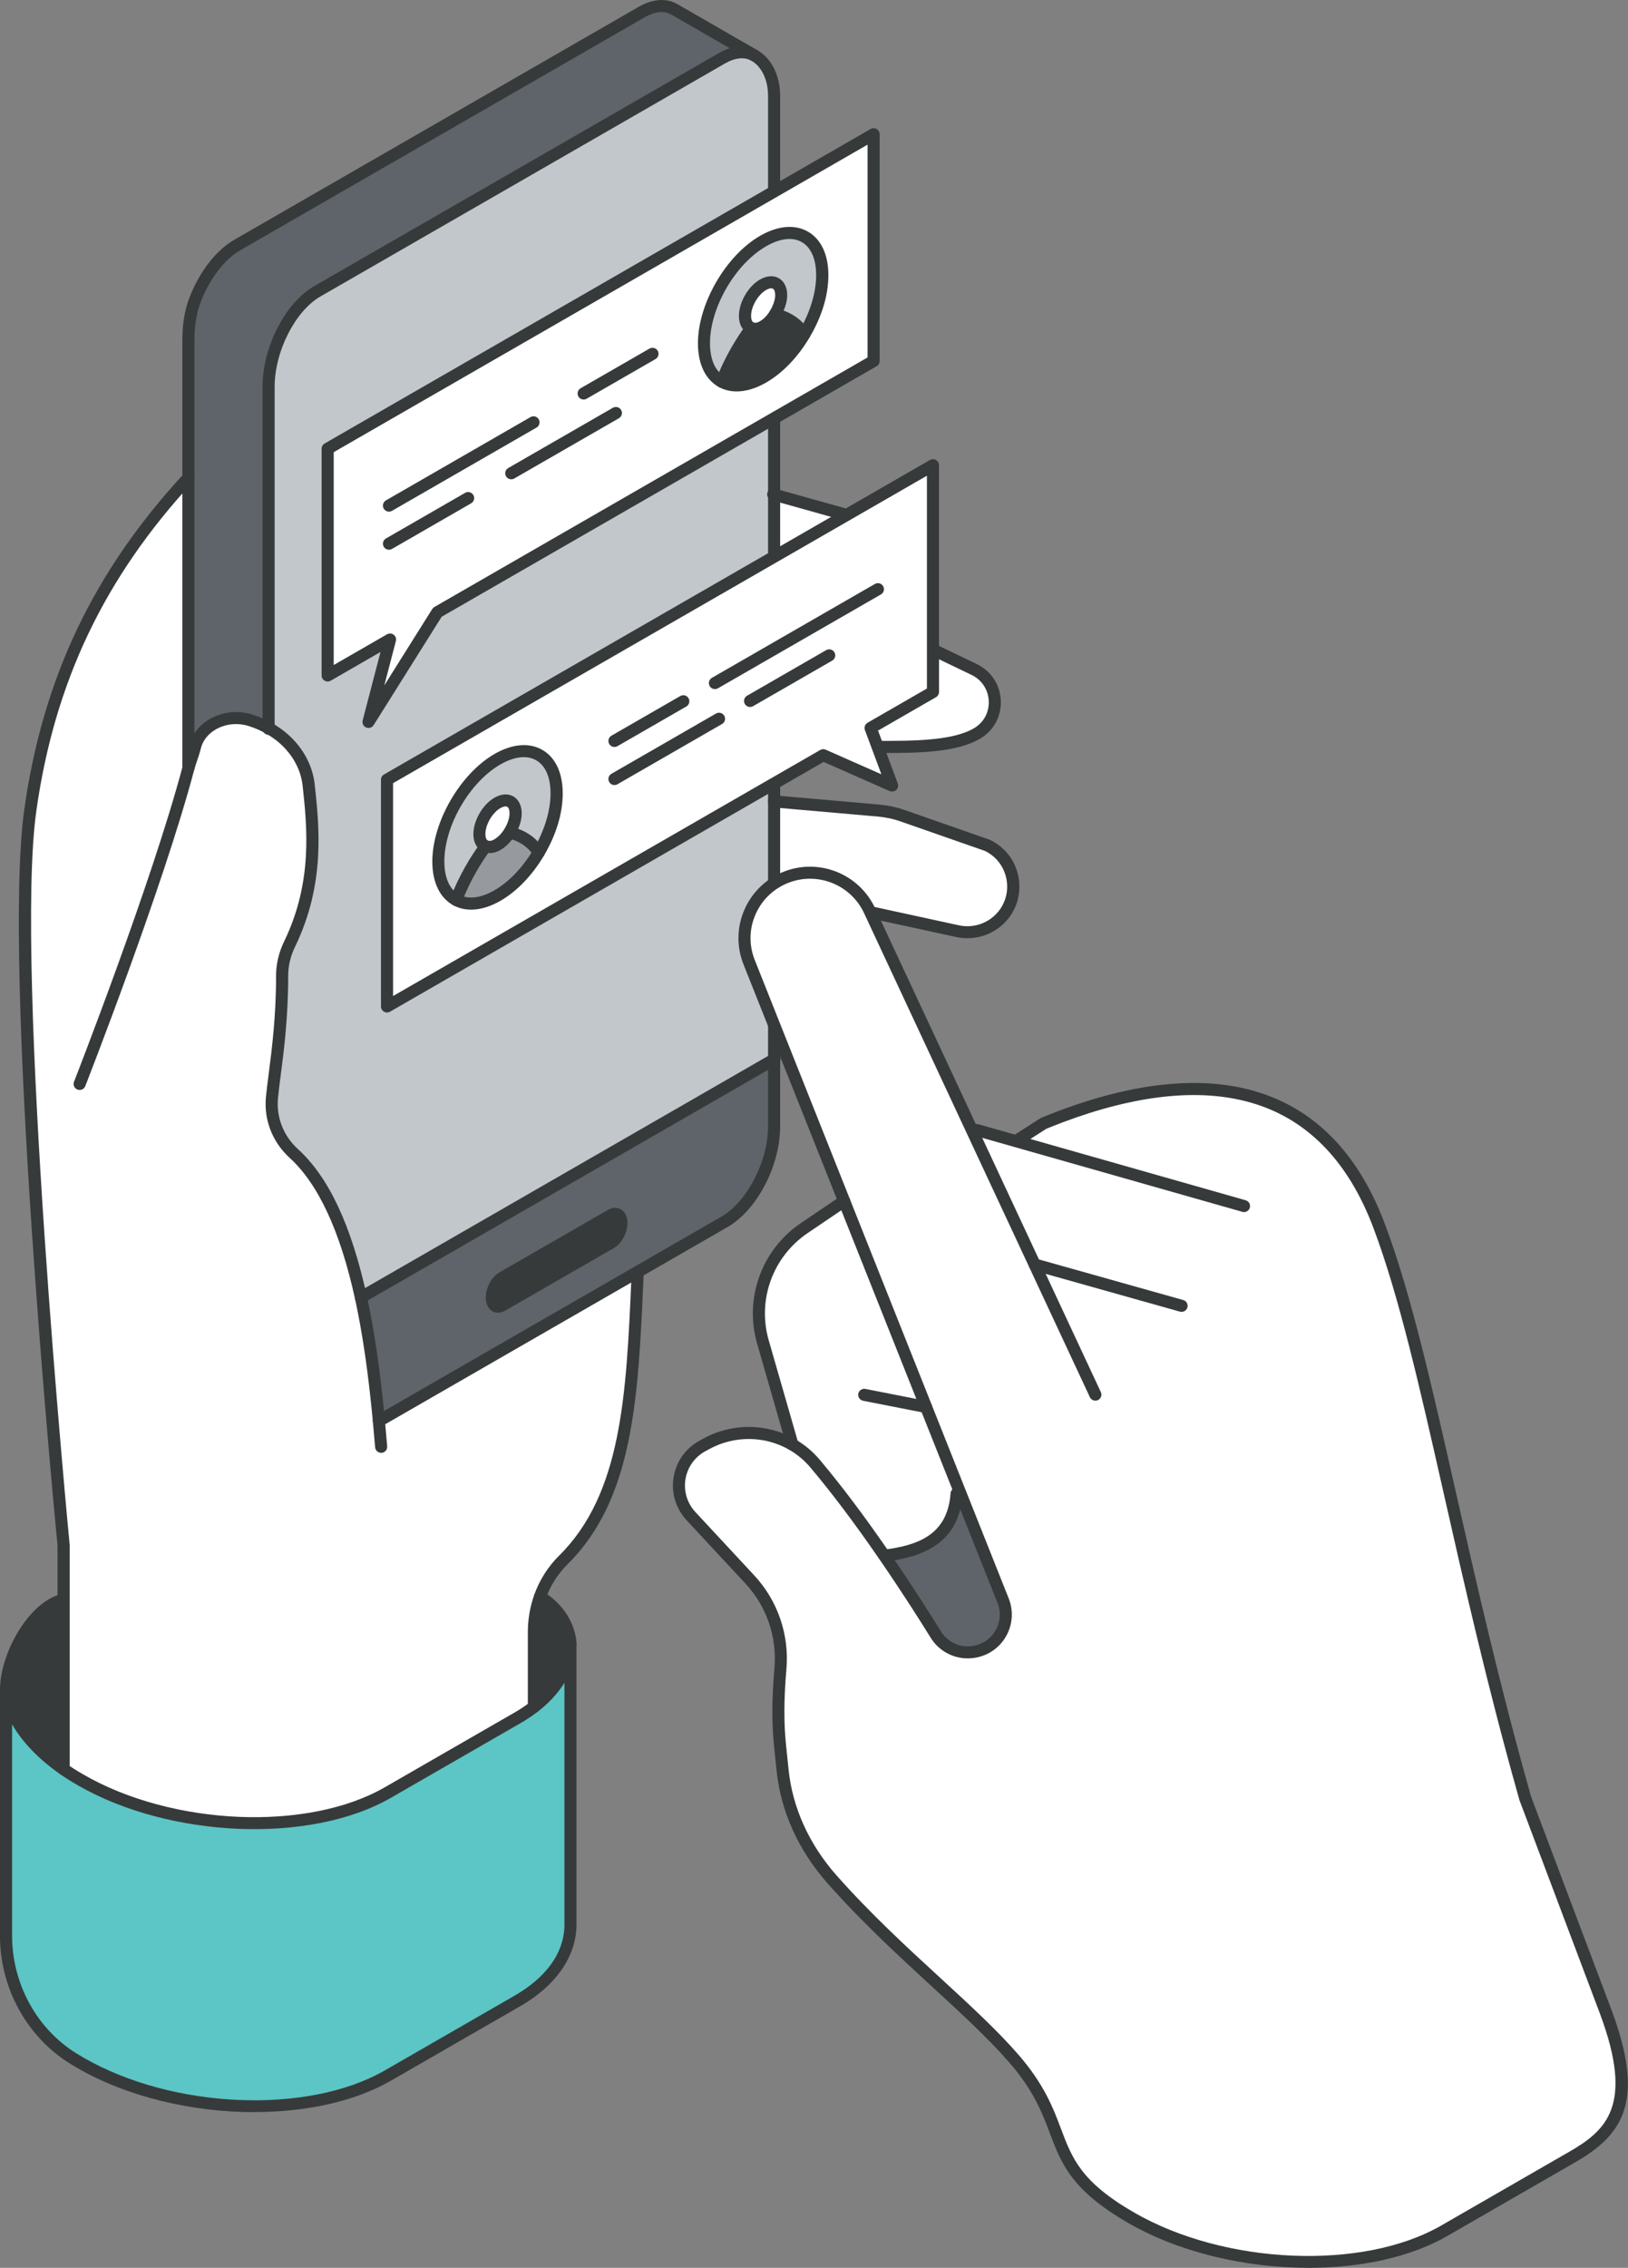 <svg width="222" height="309" viewBox="0 0 222 309" fill="none" xmlns="http://www.w3.org/2000/svg">
<rect x="0" y="0" width="222" height="309" fill="#808080" stroke="none"/>
<g clip-path="url(#clip0_896_36436)">
<path d="M134.637 115.177C138.876 117.216 139.421 123.025 135.633 125.804C134.181 126.862 132.345 127.251 130.602 126.873L118.924 124.335C113.943 125.481 109.902 125.618 105.564 125.185V109.186L119.87 110.441C120.948 110.54 122.009 110.765 123.026 111.115L134.643 115.171L134.637 115.177Z" fill="white"/>
<path d="M132.846 91.22C136.408 92.935 136.656 97.928 133.247 99.934C129.976 101.869 124.071 101.776 119.315 101.776C113.68 101.776 109.501 100.433 105.438 99.085V85.728C109.672 85.563 112.954 84.807 115.522 83.744L119.095 84.621L132.84 91.225L132.846 91.22Z" fill="white"/>
<path d="M117.754 70.803C122.284 72.058 123.714 77.89 120.151 80.948C118.958 81.973 117.446 82.938 115.528 83.733C112.96 84.796 109.683 85.552 105.444 85.717V67.356L117.754 70.797V70.803Z" fill="white"/>
<path d="M105.559 144.341V153.478C105.559 158.487 102.568 164.308 98.797 166.479L51.663 193.609C51.163 188.178 50.426 182.319 49.211 176.788L105.559 144.341ZM84.315 168.205C84.573 167.717 84.733 167.158 84.733 166.638C84.733 165.591 84.101 165.119 83.309 165.569L68.481 174.103C68.085 174.327 67.733 174.744 67.475 175.232C67.217 175.72 67.063 176.284 67.063 176.805C67.063 177.852 67.695 178.323 68.481 177.874L83.309 169.34C83.705 169.115 84.057 168.698 84.315 168.205Z" fill="#5F646B"/>
<path d="M105.559 125.191V144.341L49.211 176.788C47.446 168.704 44.648 161.343 40.057 157.166C37.852 155.155 36.819 152.382 37.072 149.608C37.38 146.237 38.474 140.554 38.463 132.941C38.463 131.444 38.831 129.975 39.502 128.6C43.416 120.504 42.734 113.012 42.091 107.027C41.877 104.993 40.986 103.108 39.601 101.573C38.82 100.696 37.874 99.934 36.802 99.315L36.632 99.304V52.688C36.632 47.679 39.507 41.858 43.279 39.688L98.445 7.942C100.155 6.961 101.716 6.889 102.915 7.58C104.361 8.408 105.559 10.342 105.559 13.083V125.191Z" fill="#C2C7CC"/>
<path d="M102.915 7.58C101.716 6.89 100.155 6.961 98.445 7.942L43.279 39.693C39.513 41.864 36.632 47.684 36.632 52.694V99.309L36.803 99.32C35.978 98.833 35.076 98.438 34.114 98.142C30.832 97.133 27.269 98.865 26.571 101.842C26.362 102.735 25.95 103.678 25.691 104.659V46.385C25.691 44.664 25.873 42.845 26.5 41.113L26.511 41.091C27.709 37.802 29.875 34.815 32.344 33.385L87.51 1.639C89.214 0.658 90.776 0.592 91.974 1.283L102.921 7.58H102.915Z" fill="#5F646B"/>
<path d="M51.663 193.604L86.96 173.286C86.24 189.367 85.811 203.662 76.816 212.546C75.381 213.966 74.309 215.692 73.633 217.556C73.088 219.096 72.803 220.729 72.803 222.395V232.579C72.126 233.105 71.373 233.604 70.554 234.075L52.878 244.248C42.141 250.425 23.387 249.658 10.99 242.516C10.17 242.045 9.39 241.562 8.67 241.053V210.568C8.67 210.568 1.055 132.151 4.128 110.387C6.905 90.732 15.053 76.597 25.691 65.097V104.653C25.949 103.667 26.362 102.724 26.571 101.836C27.269 98.866 30.832 97.128 34.114 98.137C35.076 98.433 35.978 98.827 36.802 99.315C37.874 99.934 38.82 100.691 39.601 101.573C40.981 103.108 41.871 104.993 42.091 107.027C42.734 113.017 43.422 120.504 39.502 128.6C38.831 129.976 38.463 131.444 38.463 132.941C38.474 140.559 37.38 146.243 37.072 149.608C36.819 152.382 37.852 155.155 40.057 157.167C44.648 161.343 47.441 168.704 49.211 176.788C50.426 182.319 51.157 188.183 51.663 193.609V193.604Z" fill="white"/>
<path d="M84.734 166.632C84.734 167.153 84.574 167.717 84.316 168.2C84.058 168.687 83.706 169.109 83.31 169.334L68.482 177.868C67.701 178.317 67.064 177.846 67.064 176.799C67.064 176.279 67.223 175.714 67.476 175.226C67.734 174.738 68.086 174.322 68.482 174.097L83.31 165.563C84.096 165.114 84.734 165.585 84.734 166.632Z" fill="#373A3A"/>
<path d="M77.795 224.04V262.604C77.63 266.369 75.244 269.943 70.56 272.645L52.884 282.817C42.147 288.994 23.388 288.227 10.995 281.085C10.655 280.888 10.319 280.691 10 280.493C4.227 276.931 0.824 270.535 0.824 263.766V230.217C1.33 233.966 3.98 237.802 8.67 241.063C9.395 241.568 10.171 242.055 10.99 242.527C23.388 249.669 42.141 250.436 52.878 244.259L70.554 234.086C71.373 233.615 72.121 233.116 72.803 232.59C76.003 230.123 77.652 227.153 77.789 224.045L77.795 224.04Z" fill="#5CC5C5"/>
<path d="M73.633 217.561C77.828 220.192 77.789 224.045 77.789 224.045C77.652 227.147 76.002 230.123 72.803 232.59V222.406C72.803 220.74 73.089 219.107 73.633 217.567V217.561Z" fill="#373A3A"/>
<path d="M8.67 218.065V241.064C3.975 237.802 1.33 233.966 0.824 230.217C0.824 225.81 4.2 219.397 8.279 218.071H8.675L8.67 218.065Z" fill="#373A3A"/>
<path d="M34.68 287.789C26.291 287.789 17.456 285.755 10.578 281.793C10.231 281.595 9.89 281.387 9.56 281.184C3.661 277.539 -0.006 270.864 -0.006 263.755V230.206C-0.006 229.773 0.33 229.417 0.764 229.384C1.209 229.362 1.578 229.663 1.638 230.096C2.122 233.697 4.788 237.347 9.137 240.378C9.819 240.855 10.583 241.332 11.397 241.798C23.542 248.797 41.965 249.57 52.461 243.53L70.136 233.357C70.917 232.908 71.643 232.426 72.292 231.921C75.216 229.663 76.833 226.923 76.959 223.99C76.981 223.546 77.339 223.201 77.8 223.207C78.251 223.218 78.609 223.579 78.609 224.029V262.593C78.422 266.797 75.706 270.606 70.961 273.341L53.285 283.514C48.31 286.375 41.646 287.778 34.675 287.778L34.68 287.789ZM1.649 234.947V263.76C1.649 270.299 5.014 276.443 10.435 279.792C10.748 279.984 11.072 280.181 11.408 280.373C23.547 287.372 41.965 288.15 52.472 282.105L70.147 271.932C74.452 269.449 76.811 266.21 76.97 262.571V229.29C76.085 230.716 74.859 232.042 73.309 233.237C72.605 233.779 71.819 234.306 70.967 234.793L53.291 244.966C42.339 251.269 23.173 250.491 10.578 243.234C9.72 242.741 8.917 242.237 8.197 241.732C5.278 239.699 3.051 237.38 1.649 234.947Z" fill="#373A3A"/>
<path d="M0.825 231.033C0.368 231.033 0 230.666 0 230.211C0 225.541 3.579 218.729 8.021 217.282C8.45 217.139 8.918 217.375 9.061 217.808C9.204 218.241 8.967 218.701 8.533 218.844C4.827 220.055 1.649 226.106 1.649 230.211C1.649 230.666 1.281 231.033 0.825 231.033Z" fill="#373A3A"/>
<path d="M8.67 241.88C8.213 241.88 7.845 241.513 7.845 241.058V210.611C7.482 206.873 0.269 131.801 3.315 110.271C5.838 92.403 12.755 77.874 25.086 64.538C25.394 64.204 25.917 64.182 26.252 64.489C26.587 64.796 26.609 65.317 26.301 65.651C14.206 78.728 7.422 92.979 4.953 110.496C1.929 131.916 9.423 209.707 9.5 210.491C9.5 210.518 9.5 210.546 9.5 210.568V241.053C9.5 241.508 9.131 241.875 8.675 241.875L8.67 241.88Z" fill="#373A3A"/>
<path d="M51.971 197.95C51.548 197.95 51.185 197.627 51.152 197.194C51.058 196.048 50.954 194.875 50.844 193.68C50.228 187.098 49.431 181.628 48.408 176.958C46.396 167.772 43.4 161.315 39.507 157.769C37.16 155.626 35.978 152.628 36.258 149.531C36.34 148.627 36.478 147.58 36.632 146.369C37.061 143.047 37.654 138.498 37.644 132.935C37.644 131.34 38.023 129.762 38.765 128.232C42.68 120.142 41.866 112.606 41.272 107.103C41.08 105.278 40.288 103.557 38.99 102.11C38.276 101.31 37.402 100.603 36.39 100.016C35.593 99.55 34.746 99.183 33.872 98.915C32.377 98.454 30.766 98.624 29.446 99.375C28.369 99.995 27.632 100.926 27.379 102.011C27.258 102.521 27.082 103.042 26.912 103.541C26.763 103.974 26.609 104.418 26.494 104.856C22.266 120.817 11.732 147.723 11.627 147.991C11.463 148.413 10.984 148.622 10.561 148.457C10.137 148.293 9.929 147.816 10.094 147.394C10.198 147.125 20.694 120.301 24.899 104.434C25.031 103.941 25.191 103.464 25.35 103.009C25.515 102.527 25.675 102.066 25.774 101.639C26.131 100.11 27.148 98.8 28.627 97.956C30.342 96.975 32.431 96.755 34.361 97.347C35.356 97.649 36.319 98.071 37.226 98.602C38.386 99.276 39.397 100.093 40.228 101.025C41.756 102.724 42.691 104.768 42.922 106.939C43.537 112.634 44.373 120.438 40.255 128.956C39.617 130.26 39.298 131.598 39.298 132.941C39.304 138.608 38.71 143.217 38.27 146.583C38.116 147.777 37.979 148.813 37.902 149.685C37.671 152.261 38.661 154.771 40.623 156.563C44.835 160.395 47.908 166.955 50.025 176.618C51.064 181.354 51.867 186.89 52.488 193.538C52.598 194.738 52.702 195.917 52.796 197.068C52.834 197.523 52.493 197.917 52.043 197.956C52.021 197.956 51.999 197.956 51.977 197.956L51.971 197.95Z" fill="#373A3A"/>
<path d="M51.663 194.431C51.377 194.431 51.102 194.283 50.949 194.02C50.723 193.626 50.855 193.127 51.251 192.897L98.384 165.766C101.887 163.749 104.735 158.235 104.735 153.478V13.083C104.735 10.496 103.58 8.912 102.502 8.293C101.518 7.723 100.254 7.849 98.852 8.654L43.686 40.4C40.25 42.384 37.451 47.892 37.451 52.688V99.304C37.451 99.759 37.083 100.126 36.626 100.126C36.17 100.126 35.802 99.759 35.802 99.304V52.688C35.802 47.279 38.903 41.255 42.861 38.975L98.033 7.229C99.946 6.133 101.826 6.007 103.327 6.868C105.213 7.953 106.384 10.332 106.384 13.083V153.478C106.384 158.849 103.234 164.873 99.209 167.191L52.076 194.322C51.944 194.398 51.806 194.431 51.663 194.431Z" fill="#373A3A"/>
<path d="M49.211 177.605C48.925 177.605 48.65 177.457 48.496 177.194C48.271 176.799 48.403 176.3 48.799 176.07L105.207 143.607C105.603 143.382 106.104 143.513 106.334 143.908C106.56 144.303 106.428 144.801 106.032 145.032L49.624 177.495C49.492 177.572 49.354 177.605 49.211 177.605Z" fill="#373A3A"/>
<path d="M25.692 105.476C25.235 105.476 24.867 105.108 24.867 104.653V46.385C24.867 44.253 25.148 42.439 25.725 40.839C25.725 40.828 25.73 40.822 25.736 40.811C27.072 37.205 29.37 34.157 31.932 32.678L87.098 0.926C89 -0.17 90.881 -0.296 92.382 0.57L103.328 6.868C103.724 7.092 103.856 7.597 103.63 7.991C103.405 8.386 102.899 8.517 102.503 8.293L91.557 1.995C90.573 1.431 89.314 1.551 87.917 2.351L32.757 34.102C30.558 35.374 28.463 38.158 27.286 41.365C27.286 41.37 27.286 41.381 27.281 41.387C26.77 42.812 26.517 44.445 26.517 46.385V104.653C26.517 105.108 26.148 105.476 25.692 105.476Z" fill="#373A3A"/>
<path d="M72.803 233.407C72.347 233.407 71.978 233.039 71.978 232.584V222.401C71.978 220.636 72.275 218.915 72.858 217.282C73.573 215.281 74.744 213.445 76.239 211.965C84.8 203.513 85.399 190.003 86.092 174.355L86.141 173.253C86.163 172.798 86.543 172.431 86.999 172.469C87.455 172.491 87.807 172.875 87.785 173.324L87.736 174.426C87.026 190.414 86.41 204.226 77.4 213.127C76.08 214.437 75.046 216.059 74.414 217.83C73.892 219.282 73.628 220.817 73.628 222.395V232.579C73.628 233.034 73.26 233.401 72.803 233.401V233.407Z" fill="#373A3A"/>
<path d="M105.439 86.544C104.999 86.544 104.631 86.199 104.614 85.755C104.598 85.3 104.949 84.916 105.406 84.9C109.188 84.752 112.482 84.105 115.203 82.976C116.896 82.275 118.381 81.381 119.607 80.329C121.014 79.118 121.608 77.298 121.196 75.462C120.767 73.56 119.398 72.113 117.529 71.598L105.213 68.156C104.773 68.035 104.521 67.58 104.642 67.142C104.762 66.703 105.219 66.451 105.659 66.572L117.968 70.014C120.393 70.688 122.246 72.639 122.801 75.106C123.351 77.544 122.554 79.962 120.679 81.573C119.321 82.74 117.694 83.727 115.835 84.494C112.932 85.695 109.447 86.385 105.466 86.544C105.455 86.544 105.444 86.544 105.433 86.544H105.439Z" fill="#373A3A"/>
<path d="M120.684 102.593H119.315C113.416 102.593 109.039 101.14 105.18 99.858C104.745 99.715 104.515 99.249 104.658 98.816C104.8 98.383 105.268 98.153 105.702 98.296C109.446 99.54 113.685 100.948 119.315 100.948H119.975C124.4 100.948 129.898 100.959 132.823 99.222C134.148 98.444 134.896 97.062 134.83 95.528C134.764 93.971 133.884 92.634 132.482 91.96L118.815 85.393L115.323 84.538C114.884 84.429 114.609 83.985 114.719 83.546C114.829 83.108 115.274 82.834 115.714 82.943L119.287 83.82C119.342 83.831 119.397 83.853 119.447 83.875L133.192 90.48C135.154 91.428 136.38 93.286 136.474 95.462C136.562 97.61 135.512 99.551 133.659 100.641C130.503 102.51 125.357 102.598 120.678 102.598L120.684 102.593Z" fill="#373A3A"/>
<path d="M131.917 127.838C131.417 127.838 130.916 127.783 130.422 127.679L118.92 125.185C114.263 126.243 110.228 126.489 105.472 126.007C105.021 125.963 104.691 125.558 104.735 125.108C104.779 124.653 105.192 124.324 105.637 124.374C110.266 124.84 114.181 124.593 118.728 123.541C118.849 123.513 118.969 123.513 119.09 123.541L130.768 126.078C132.291 126.407 133.88 126.067 135.139 125.147C136.678 124.012 137.497 122.203 137.316 120.296C137.14 118.405 136.018 116.777 134.314 115.944L122.747 111.905C121.801 111.576 120.806 111.362 119.789 111.269L105.489 110.014C105.032 109.975 104.702 109.575 104.741 109.12C104.779 108.665 105.186 108.342 105.637 108.375L119.943 109.63C121.097 109.734 122.23 109.975 123.302 110.348L134.919 114.404C134.946 114.415 134.979 114.426 135.007 114.442C137.261 115.528 138.745 117.66 138.976 120.142C139.207 122.625 138.146 124.993 136.128 126.468C134.897 127.366 133.423 127.838 131.928 127.838H131.917Z" fill="#373A3A"/>
<path d="M77.796 224.862H77.785C77.328 224.862 76.965 224.489 76.971 224.034C76.971 223.881 76.916 220.587 73.199 218.252C72.814 218.01 72.699 217.501 72.941 217.117C73.183 216.733 73.694 216.618 74.079 216.859C78.615 219.704 78.62 223.87 78.62 224.045C78.62 224.494 78.246 224.856 77.796 224.856V224.862Z" fill="#373A3A"/>
<path d="M67.921 178.86C67.646 178.86 67.388 178.794 67.146 178.657C66.574 178.328 66.244 177.649 66.244 176.799C66.244 176.163 66.426 175.473 66.75 174.848C67.091 174.201 67.564 173.681 68.075 173.385L82.903 164.851C83.502 164.505 84.145 164.478 84.662 164.774C85.234 165.103 85.564 165.783 85.564 166.627C85.564 167.268 85.382 167.964 85.047 168.583C84.712 169.225 84.244 169.745 83.728 170.041L68.9 178.575C68.575 178.761 68.24 178.855 67.921 178.855V178.86ZM83.843 166.226C83.843 166.226 83.777 166.248 83.728 166.281L68.9 174.815C68.663 174.952 68.405 175.248 68.212 175.615C68.009 176.004 67.894 176.437 67.894 176.805C67.894 177.024 67.932 177.15 67.965 177.21C67.993 177.199 68.031 177.188 68.075 177.161L82.903 168.627C83.139 168.49 83.398 168.189 83.585 167.827C83.793 167.438 83.909 167.01 83.909 166.638C83.909 166.418 83.87 166.287 83.837 166.226H83.843Z" fill="#373A3A"/>
<path d="M138.575 155.506L138.591 155.451L142.308 153.067C143.094 152.738 143.875 152.436 144.65 152.14C163.711 144.988 180.54 147.032 188.072 166.999C194.549 184.155 198.562 211.516 207.837 244.396C207.898 244.615 207.958 244.84 208.024 245.065L218.982 274.097C223.644 286.572 220.219 290.551 214.435 293.878L196.957 303.941C186.022 310.233 166.916 309.444 154.293 302.176C141.577 294.859 146.668 290.129 138.261 280.461C132.164 273.45 122.158 265.87 113.449 256.021C109.777 251.855 107.325 246.764 106.742 241.239L106.396 237.912C106.022 234.377 106.143 230.825 106.445 227.295C106.813 222.905 105.351 218.504 102.261 215.188L94.251 206.572C91.535 203.65 92.277 198.964 95.774 197.024L96.301 196.739C100.045 194.662 104.532 194.777 108.083 196.827C109.232 197.495 110.283 198.361 111.179 199.419C114.527 203.398 117.809 207.865 120.624 211.965C123.598 216.273 126.078 220.176 127.634 222.697C128.728 224.473 130.79 225.41 132.857 225.07C136.106 224.544 138.036 221.151 136.821 218.098L102.179 131.077C100.348 126.451 102.684 121.233 107.352 119.474C111.772 117.819 116.721 119.879 118.656 124.171L132.687 154.234L133.253 153.977L138.608 155.506H138.575Z" fill="white"/>
<path d="M136.794 218.104C138.009 221.157 136.079 224.549 132.83 225.076C130.762 225.415 128.701 224.478 127.607 222.702C126.051 220.181 123.571 216.279 120.597 211.971H120.608C125.759 211.307 130.015 209.625 130.443 203.513L130.911 203.327L136.794 218.098V218.104Z" fill="#5F646B"/>
<path d="M126.282 191.707L130.911 203.333L130.444 203.519C130.009 209.636 125.754 211.313 120.608 211.971H120.597C117.782 207.876 114.5 203.409 111.152 199.43C110.255 198.367 109.205 197.506 108.056 196.838L104.032 182.867C102.344 177.018 104.626 170.754 109.678 167.328L115.11 163.661L126.276 191.713L126.282 191.707Z" fill="white"/>
<path d="M108.061 197.654C107.704 197.654 107.374 197.419 107.27 197.057L103.245 183.086C101.458 176.881 103.861 170.271 109.221 166.643L114.653 162.971C115.027 162.719 115.544 162.812 115.797 163.19C116.05 163.568 115.956 164.078 115.577 164.33L110.145 168.002C105.373 171.236 103.24 177.112 104.829 182.631L108.853 196.602C108.98 197.04 108.727 197.495 108.287 197.621C108.21 197.643 108.133 197.654 108.056 197.654H108.061Z" fill="#373A3A"/>
<path d="M161.127 178.751C161.056 178.751 160.979 178.74 160.902 178.718L140.878 173.089C140.439 172.968 140.186 172.513 140.307 172.075C140.433 171.636 140.884 171.384 141.324 171.505L161.347 177.134C161.787 177.254 162.04 177.709 161.919 178.148C161.814 178.509 161.485 178.745 161.127 178.745V178.751Z" fill="#373A3A"/>
<path d="M169.638 165.152C169.561 165.152 169.489 165.141 169.413 165.119L132.994 154.766C132.555 154.64 132.302 154.185 132.428 153.752C132.555 153.313 133.011 153.061 133.445 153.187L169.863 163.541C170.303 163.667 170.556 164.122 170.43 164.555C170.325 164.917 169.995 165.152 169.638 165.152Z" fill="#373A3A"/>
<path d="M126.282 192.53C126.227 192.53 126.178 192.53 126.123 192.513L117.689 190.858C117.244 190.77 116.952 190.337 117.04 189.893C117.128 189.449 117.568 189.159 118.008 189.247L126.442 190.902C126.887 190.99 127.178 191.423 127.09 191.866C127.013 192.256 126.667 192.53 126.282 192.53Z" fill="#373A3A"/>
<path d="M120.608 212.793C120.201 212.793 119.843 212.491 119.788 212.075C119.733 211.625 120.052 211.214 120.503 211.154C124.995 210.578 129.212 209.252 129.624 203.459C129.657 203.004 130.064 202.658 130.504 202.697C130.96 202.73 131.301 203.124 131.268 203.574C130.768 210.606 125.363 212.19 120.712 212.787C120.679 212.787 120.641 212.793 120.608 212.793Z" fill="#373A3A"/>
<path d="M178.424 309C169.88 309 160.88 306.934 153.87 302.9C146.096 298.422 144.738 294.826 143.16 290.655C142.132 287.937 140.967 284.851 137.624 281.014C134.809 277.775 131.081 274.349 127.134 270.721C122.615 266.566 117.491 261.864 112.817 256.575C108.875 252.108 106.489 246.835 105.906 241.332L105.56 238.005C105.23 234.886 105.241 231.466 105.61 227.235C105.967 223.026 104.521 218.838 101.64 215.758L93.63 207.142C92.162 205.563 91.513 203.437 91.848 201.31C92.189 199.184 93.465 197.364 95.356 196.317L95.889 196.026C99.798 193.856 104.625 193.894 108.474 196.125C109.727 196.854 110.844 197.786 111.784 198.899C114.747 202.417 117.941 206.66 121.273 211.51C124.561 216.29 127.09 220.307 128.305 222.275C129.229 223.771 130.949 224.555 132.692 224.264C133.995 224.051 135.117 223.278 135.766 222.132C136.42 220.987 136.513 219.628 136.024 218.405L101.382 131.39C100.42 128.951 100.474 126.287 101.536 123.892C102.608 121.485 104.554 119.644 107.028 118.712C111.844 116.903 117.265 119.162 119.376 123.842L150.115 189.68C150.308 190.091 150.126 190.578 149.714 190.77C149.301 190.962 148.812 190.781 148.62 190.37L117.875 124.522C116.122 120.619 111.613 118.745 107.611 120.247C105.555 121.02 103.933 122.549 103.042 124.549C102.157 126.539 102.113 128.753 102.91 130.776L137.552 217.791C138.223 219.48 138.091 221.354 137.195 222.938C136.299 224.517 134.748 225.591 132.956 225.881C130.548 226.281 128.173 225.196 126.897 223.13C125.693 221.179 123.181 217.188 119.91 212.436C116.605 207.63 113.444 203.431 110.514 199.956C109.694 198.986 108.727 198.175 107.638 197.545C104.29 195.604 100.09 195.577 96.675 197.468L96.142 197.758C94.707 198.553 93.734 199.945 93.47 201.568C93.212 203.19 93.707 204.818 94.828 206.024L102.839 214.64C106.033 218.06 107.638 222.702 107.242 227.378C106.885 231.499 106.874 234.826 107.193 237.835L107.539 241.168C108.084 246.331 110.332 251.286 114.043 255.495C118.662 260.718 123.747 265.393 128.239 269.515C132.225 273.176 135.985 276.635 138.861 279.94C142.391 284.001 143.617 287.23 144.689 290.08C146.212 294.114 147.416 297.298 154.678 301.48C167.054 308.605 185.829 309.395 196.517 303.245L213.995 293.182C219.042 290.277 222.841 286.862 218.185 274.399C218.185 274.399 207.216 245.328 207.211 245.311C207.167 245.158 207.018 244.632 207.018 244.632C202.78 229.597 199.635 215.709 196.864 203.453C193.598 189.027 190.778 176.569 187.281 167.301C183.817 158.12 178.154 152.365 170.441 150.2C163.502 148.254 154.915 149.17 144.92 152.919C144.177 153.204 143.43 153.494 142.671 153.807L139.015 156.147C138.63 156.394 138.124 156.284 137.877 155.9C137.629 155.517 137.739 155.012 138.124 154.766L141.846 152.382C141.885 152.354 141.929 152.332 141.973 152.316C142.764 151.987 143.551 151.68 144.337 151.379C154.673 147.498 163.607 146.572 170.892 148.616C179.139 150.929 185.17 157.019 188.826 166.72C192.367 176.098 195.198 188.605 198.475 203.091C201.246 215.33 204.385 229.197 208.613 244.188C208.613 244.188 208.75 244.681 208.789 244.818L219.735 273.823C224.359 286.188 221.434 290.809 214.825 294.607L197.348 304.67C192.29 307.58 185.505 309.005 178.407 309.005L178.424 309Z" fill="#373A3A"/>
<path d="M119.128 18.29V49.186L59.641 83.426L50.25 98.372L53.186 87.142L44.681 92.036V61.14L119.128 18.29ZM109.682 45.541C111.189 42.993 112.123 40.093 112.123 37.49C112.123 32.354 108.511 30.277 104.058 32.842C99.605 35.407 95.993 41.639 95.993 46.769C95.993 49.378 96.927 51.198 98.428 52.02C99.885 52.815 101.864 52.672 104.053 51.411C106.241 50.151 108.225 48.013 109.677 45.541H109.682Z" fill="white"/>
<path d="M112.123 37.49C112.123 40.093 111.188 42.993 109.682 45.541C108.516 43.76 106.851 43.086 105.674 42.834C106.191 42.023 106.532 41.058 106.532 40.208C106.532 38.646 105.421 38.016 104.058 38.794C102.7 39.578 101.589 41.486 101.589 43.053C101.589 43.908 101.919 44.484 102.436 44.703C101.248 46.32 99.593 48.896 98.428 52.014C96.927 51.192 95.992 49.378 95.992 46.764C95.992 41.633 99.604 35.396 104.058 32.837C108.516 30.271 112.123 32.349 112.123 37.484V37.49Z" fill="#C2C7CC"/>
<path d="M105.674 42.834C106.856 43.086 108.522 43.76 109.682 45.541C108.225 48.013 106.246 50.151 104.058 51.411C101.87 52.672 99.885 52.815 98.434 52.02C99.599 48.896 101.254 46.32 102.442 44.708C102.491 44.736 102.546 44.752 102.601 44.763C103.013 44.862 103.519 44.79 104.058 44.478C104.602 44.166 105.108 43.667 105.515 43.08C105.564 43.004 105.619 42.927 105.674 42.839V42.834Z" fill="#373A3A"/>
<path d="M106.527 40.208C106.527 41.058 106.175 42.012 105.669 42.834C105.614 42.921 105.565 43.004 105.51 43.075C105.098 43.661 104.597 44.16 104.053 44.472C103.514 44.785 103.008 44.856 102.596 44.758C102.541 44.747 102.486 44.725 102.437 44.703C101.925 44.472 101.59 43.908 101.59 43.053C101.59 41.485 102.7 39.573 104.058 38.794C105.416 38.011 106.532 38.641 106.532 40.208H106.527Z" fill="white"/>
<path d="M50.251 99.189C50.141 99.189 50.031 99.167 49.926 99.123C49.552 98.964 49.354 98.553 49.453 98.164L51.889 88.835L45.093 92.749C44.841 92.897 44.522 92.897 44.269 92.749C44.016 92.601 43.856 92.332 43.856 92.036V61.14C43.856 60.844 44.016 60.576 44.269 60.428L118.716 17.578C118.969 17.43 119.288 17.43 119.541 17.578C119.794 17.726 119.953 17.994 119.953 18.29V49.186C119.953 49.482 119.794 49.751 119.541 49.899L60.229 84.034L50.949 98.805C50.795 99.052 50.525 99.189 50.251 99.189ZM53.186 86.314C53.362 86.314 53.538 86.369 53.687 86.484C53.951 86.687 54.072 87.027 53.984 87.345L52.406 93.39L58.943 82.982C59.014 82.867 59.113 82.773 59.229 82.708L118.304 48.704V19.71L45.506 61.612V90.611L52.774 86.429C52.901 86.358 53.043 86.32 53.186 86.32V86.314Z" fill="#373A3A"/>
<path d="M100.452 53.335C99.578 53.335 98.764 53.138 98.038 52.738C96.191 51.729 95.174 49.608 95.174 46.769C95.174 41.387 98.978 34.821 103.652 32.13C106.071 30.737 108.391 30.535 110.183 31.565C111.97 32.595 112.96 34.7 112.96 37.49C112.96 40.28 112.052 43.163 110.403 45.958C108.82 48.649 106.714 50.836 104.476 52.124C103.074 52.93 101.705 53.335 100.457 53.335H100.452ZM107.66 32.562C106.703 32.562 105.614 32.897 104.471 33.555C100.254 35.983 96.818 41.913 96.818 46.769C96.818 48.983 97.532 50.589 98.824 51.296C100.072 51.981 101.782 51.768 103.641 50.699C105.636 49.553 107.528 47.575 108.968 45.125C110.469 42.576 111.294 39.869 111.294 37.49C111.294 35.314 110.601 33.714 109.342 32.99C108.847 32.705 108.275 32.562 107.649 32.562H107.66Z" fill="#373A3A"/>
<path d="M102.959 45.629C102.772 45.629 102.585 45.607 102.404 45.563C102.299 45.536 102.2 45.503 102.096 45.454C101.249 45.07 100.76 44.199 100.76 43.053C100.76 41.195 102.024 39.008 103.641 38.082C104.553 37.556 105.493 37.495 106.214 37.912C106.934 38.329 107.346 39.162 107.346 40.209C107.346 41.146 107 42.225 106.373 43.261C106.307 43.366 106.247 43.459 106.186 43.546C105.691 44.259 105.092 44.824 104.46 45.185C103.954 45.476 103.443 45.624 102.948 45.624L102.959 45.629ZM102.777 43.958L102.805 43.968C103.019 44.018 103.327 43.952 103.646 43.766C104.064 43.525 104.487 43.113 104.839 42.609C104.883 42.549 104.922 42.483 104.971 42.406C105.438 41.639 105.708 40.839 105.708 40.209C105.708 39.776 105.592 39.447 105.4 39.337C105.202 39.222 104.856 39.288 104.476 39.507C103.36 40.148 102.42 41.771 102.42 43.053C102.42 43.272 102.453 43.804 102.783 43.952L102.777 43.958Z" fill="#373A3A"/>
<path d="M98.429 52.842C98.335 52.842 98.236 52.825 98.143 52.793C97.714 52.634 97.5 52.162 97.659 51.735C98.852 48.528 100.556 45.881 101.777 44.22C102.046 43.853 102.563 43.771 102.932 44.045C103.3 44.313 103.377 44.829 103.108 45.196C101.953 46.769 100.337 49.279 99.21 52.31C99.089 52.639 98.77 52.847 98.434 52.847L98.429 52.842Z" fill="#373A3A"/>
<path d="M109.682 46.364C109.413 46.364 109.149 46.232 108.99 45.991C107.978 44.445 106.532 43.859 105.499 43.639C105.053 43.546 104.767 43.108 104.866 42.664C104.96 42.22 105.405 41.94 105.845 42.033C107.186 42.319 109.056 43.08 110.375 45.097C110.623 45.476 110.518 45.985 110.133 46.237C109.996 46.331 109.836 46.369 109.682 46.369V46.364Z" fill="#373A3A"/>
<path d="M53.043 69.712C52.757 69.712 52.483 69.564 52.328 69.301C52.103 68.907 52.235 68.408 52.631 68.178L72.341 56.832C72.737 56.607 73.237 56.739 73.468 57.133C73.693 57.528 73.561 58.027 73.166 58.257L53.456 69.603C53.324 69.68 53.186 69.712 53.043 69.712Z" fill="#373A3A"/>
<path d="M79.587 54.437C79.301 54.437 79.026 54.289 78.873 54.026C78.647 53.631 78.779 53.133 79.175 52.902L88.565 47.498C88.961 47.273 89.461 47.405 89.692 47.8C89.918 48.194 89.786 48.693 89.39 48.923L79.999 54.327C79.868 54.404 79.73 54.437 79.587 54.437Z" fill="#373A3A"/>
<path d="M53.043 74.903C52.757 74.903 52.483 74.755 52.328 74.492C52.103 74.097 52.235 73.599 52.631 73.368L63.423 67.153C63.819 66.928 64.32 67.06 64.55 67.454C64.776 67.849 64.644 68.348 64.248 68.578L53.456 74.793C53.324 74.87 53.186 74.903 53.043 74.903Z" fill="#373A3A"/>
<path d="M69.719 65.306C69.433 65.306 69.158 65.158 69.004 64.895C68.779 64.5 68.911 64.001 69.307 63.771L83.574 55.561C83.97 55.336 84.47 55.467 84.701 55.862C84.926 56.257 84.794 56.755 84.398 56.986L70.131 65.196C69.999 65.273 69.862 65.306 69.719 65.306Z" fill="#373A3A"/>
<path d="M127.222 63.387V94.283L118.716 99.178L121.647 107.032L112.262 102.894L52.774 137.133V106.237L127.222 63.387ZM73.469 116.147C74.975 113.593 75.91 110.699 75.91 108.084C75.91 102.96 72.297 100.882 67.844 103.442C63.391 106.013 59.779 112.244 59.779 117.375C59.779 119.978 60.708 121.803 62.214 122.625C63.671 123.42 65.656 123.278 67.839 122.017C70.032 120.756 72.012 118.613 73.463 116.147H73.469Z" fill="white"/>
<path d="M75.909 108.084C75.909 110.693 74.975 113.587 73.468 116.147C72.308 114.365 70.642 113.691 69.46 113.439C69.982 112.623 70.312 111.674 70.312 110.814C70.312 109.252 69.202 108.61 67.838 109.394C66.48 110.178 65.37 112.085 65.37 113.653C65.37 114.503 65.705 115.078 66.222 115.297C65.045 116.909 63.385 119.496 62.214 122.625C60.708 121.803 59.778 119.983 59.778 117.375C59.778 112.244 63.39 106.007 67.844 103.442C72.297 100.882 75.909 102.96 75.909 108.084Z" fill="#C2C7CC"/>
<path d="M69.46 113.439C70.642 113.691 72.308 114.365 73.468 116.147C72.011 118.613 70.038 120.751 67.844 122.017C65.656 123.278 63.671 123.415 62.22 122.625C63.391 119.496 65.051 116.909 66.228 115.308C66.277 115.33 66.332 115.352 66.387 115.363C66.794 115.462 67.294 115.39 67.844 115.078C68.388 114.766 68.889 114.267 69.301 113.686C69.356 113.609 69.411 113.532 69.46 113.439Z" fill="#969A9E"/>
<path d="M70.313 110.814C70.313 111.669 69.967 112.612 69.461 113.439C69.406 113.527 69.356 113.609 69.302 113.686C68.889 114.267 68.389 114.766 67.844 115.078C67.3 115.391 66.8 115.462 66.388 115.363C66.333 115.347 66.278 115.33 66.228 115.303C65.711 115.084 65.376 114.514 65.376 113.659C65.376 112.091 66.487 110.178 67.844 109.4C69.208 108.616 70.319 109.252 70.319 110.819L70.313 110.814Z" fill="white"/>
<path d="M52.775 137.956C52.632 137.956 52.489 137.917 52.362 137.846C52.11 137.698 51.95 137.43 51.95 137.134V106.237C51.95 105.941 52.11 105.673 52.362 105.525L126.81 62.675C127.063 62.527 127.381 62.527 127.634 62.675C127.887 62.823 128.047 63.091 128.047 63.387V94.283C128.047 94.579 127.887 94.848 127.634 94.996L119.734 99.545L122.422 106.747C122.538 107.06 122.455 107.405 122.213 107.635C121.972 107.86 121.62 107.92 121.312 107.788L112.312 103.815L53.187 137.846C53.061 137.917 52.918 137.956 52.775 137.956ZM53.6 106.714V135.714L111.85 102.187C112.075 102.055 112.356 102.039 112.598 102.149L120.19 105.503L117.942 99.474C117.804 99.096 117.953 98.679 118.304 98.476L126.397 93.817V64.818L53.6 106.709V106.714Z" fill="#373A3A"/>
<path d="M64.232 123.941C63.358 123.941 62.544 123.744 61.819 123.349C59.971 122.34 58.954 120.219 58.954 117.38C58.954 111.998 62.753 105.432 67.426 102.735C69.851 101.343 72.166 101.146 73.958 102.176C75.745 103.206 76.734 105.306 76.734 108.09C76.734 110.874 75.827 113.774 74.178 116.569C72.594 119.255 70.489 121.447 68.251 122.735C66.849 123.541 65.486 123.946 64.232 123.946V123.941ZM62.605 121.902C63.858 122.582 65.568 122.373 67.421 121.305C69.417 120.159 71.308 118.175 72.748 115.73C74.249 113.182 75.074 110.469 75.074 108.084C75.074 105.914 74.381 104.319 73.122 103.596C71.863 102.872 70.131 103.069 68.24 104.155C64.023 106.588 60.593 112.519 60.593 117.375C60.593 119.589 61.307 121.195 62.599 121.902H62.605Z" fill="#373A3A"/>
<path d="M66.751 116.224C66.537 116.224 66.344 116.196 66.19 116.158C66.069 116.131 65.965 116.087 65.866 116.037C65.03 115.665 64.552 114.799 64.552 113.659C64.552 111.801 65.816 109.614 67.433 108.687C68.345 108.161 69.28 108.101 70.006 108.517C70.726 108.934 71.144 109.773 71.144 110.819C71.144 111.762 70.797 112.847 70.176 113.872C70.11 113.977 70.05 114.075 69.984 114.168C69.478 114.881 68.884 115.445 68.263 115.802C67.686 116.136 67.169 116.24 66.762 116.24L66.751 116.224ZM66.603 114.563C66.828 114.612 67.119 114.541 67.427 114.36C67.84 114.119 68.257 113.724 68.626 113.204C68.67 113.143 68.714 113.078 68.752 113.006C69.225 112.234 69.483 111.455 69.483 110.809C69.483 110.37 69.368 110.041 69.17 109.932C68.972 109.816 68.631 109.882 68.246 110.101C67.13 110.743 66.19 112.365 66.19 113.648C66.19 114.108 66.322 114.442 66.542 114.53C66.558 114.536 66.581 114.547 66.597 114.557L66.603 114.563Z" fill="#373A3A"/>
<path d="M73.469 116.969C73.2 116.969 72.936 116.838 72.776 116.596C71.77 115.051 70.324 114.464 69.29 114.245C68.845 114.152 68.559 113.713 68.658 113.269C68.752 112.826 69.197 112.541 69.637 112.639C70.978 112.924 72.853 113.686 74.162 115.703C74.409 116.087 74.299 116.591 73.92 116.838C73.782 116.925 73.628 116.969 73.474 116.969H73.469Z" fill="#373A3A"/>
<path d="M62.215 123.448C62.121 123.448 62.023 123.431 61.929 123.398C61.5 123.239 61.286 122.768 61.445 122.34C62.644 119.123 64.348 116.476 65.558 114.821C65.827 114.453 66.344 114.377 66.712 114.64C67.081 114.908 67.158 115.423 66.894 115.791C65.739 117.364 64.128 119.874 62.99 122.91C62.869 123.239 62.55 123.448 62.215 123.448Z" fill="#373A3A"/>
<path d="M97.49 93.894C97.204 93.894 96.929 93.746 96.775 93.483C96.549 93.088 96.681 92.59 97.077 92.359L119.305 79.567C119.701 79.342 120.201 79.474 120.432 79.868C120.658 80.263 120.526 80.762 120.13 80.992L97.902 93.785C97.77 93.861 97.632 93.894 97.49 93.894Z" fill="#373A3A"/>
<path d="M83.788 101.776C83.502 101.776 83.228 101.628 83.074 101.365C82.848 100.97 82.98 100.471 83.376 100.241L92.766 94.837C93.162 94.612 93.663 94.744 93.894 95.138C94.119 95.533 93.987 96.032 93.591 96.262L84.201 101.666C84.069 101.743 83.931 101.776 83.788 101.776Z" fill="#373A3A"/>
<path d="M102.283 96.328C101.998 96.328 101.723 96.18 101.569 95.917C101.343 95.522 101.475 95.023 101.871 94.793L112.664 88.583C113.059 88.359 113.56 88.49 113.791 88.885C114.016 89.279 113.884 89.778 113.488 90.008L102.696 96.218C102.564 96.295 102.426 96.328 102.283 96.328Z" fill="#373A3A"/>
<path d="M83.788 106.966C83.502 106.966 83.228 106.818 83.074 106.555C82.848 106.161 82.98 105.662 83.376 105.432L97.638 97.221C98.033 96.996 98.534 97.128 98.765 97.523C98.99 97.917 98.858 98.416 98.462 98.646L84.201 106.857C84.069 106.934 83.931 106.966 83.788 106.966Z" fill="#373A3A"/>
</g>
<defs>
<clipPath id="clip0_896_36436">
<rect width="222" height="309" fill="white"/>
</clipPath>
</defs>
</svg>
